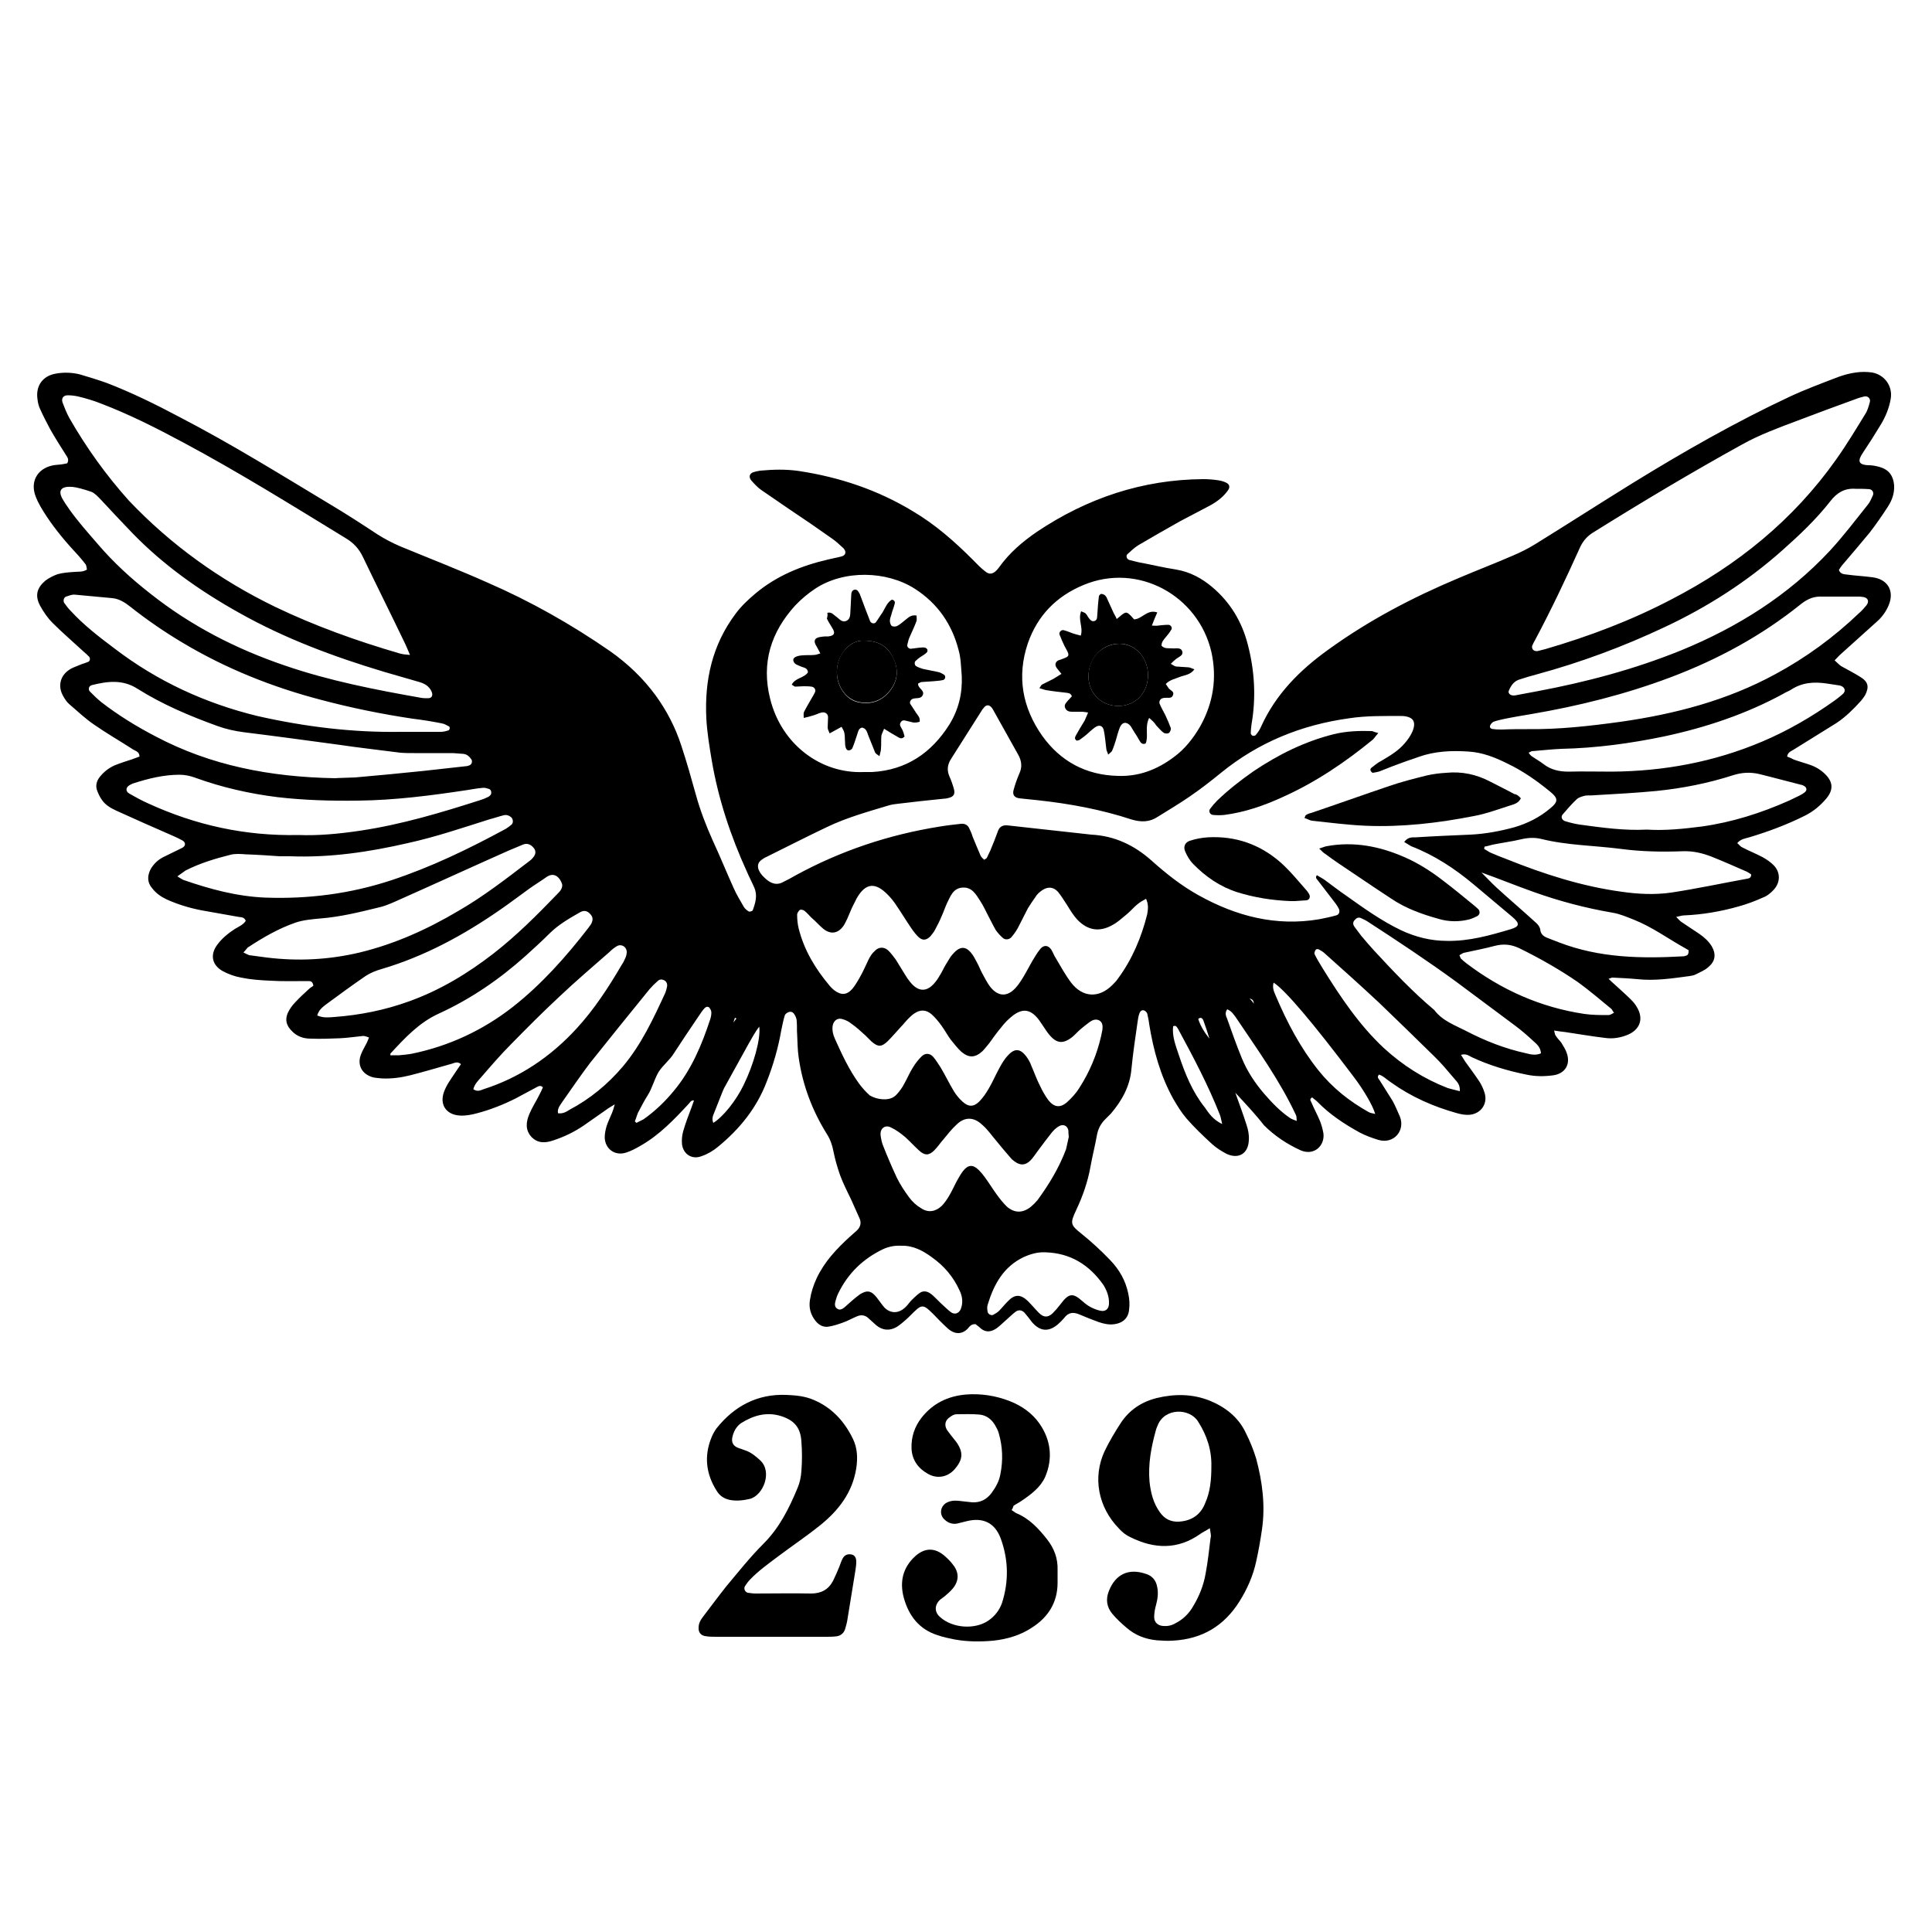<?xml version="1.0" encoding="UTF-8"?> <!-- Generator: Adobe Illustrator 23.0.5, SVG Export Plug-In . SVG Version: 6.00 Build 0) --> <svg xmlns="http://www.w3.org/2000/svg" xmlns:xlink="http://www.w3.org/1999/xlink" id="Layer_1" x="0px" y="0px" viewBox="0 0 500 500" style="enable-background:new 0 0 500 500;" xml:space="preserve"> <style type="text/css"> .st0{display:none;} .st1{display:inline;fill:#3F3535;} .st2{display:inline;} .st3{fill:#FFFFFF;} .st4{display:none;fill:none;stroke:#262626;stroke-width:7.266;stroke-miterlimit:10;} .st5{display:none;fill:none;stroke:#262626;stroke-width:7.266;stroke-miterlimit:10;stroke-dasharray:6.379;} .st6{fill:none;stroke:#FFFFFF;stroke-width:3.633;stroke-miterlimit:10;} .st7{fill:#262626;} .st8{display:none;fill:none;stroke:#262626;stroke-width:7.266;stroke-miterlimit:10;stroke-dasharray:4.556;} .st9{fill:#262626;stroke:#FFFFFF;stroke-width:3.633;stroke-miterlimit:10;} .st10{fill:none;stroke:#FFFDFD;stroke-width:3.633;stroke-miterlimit:10;} .st11{fill:#FFFDFD;} .st12{fill:none;stroke:#FFFFFF;stroke-width:3.633;stroke-miterlimit:10;stroke-dasharray:21.455,21.455;} .st13{fill:#262626;stroke:#FFFFFF;stroke-width:9.113;stroke-linecap:square;stroke-miterlimit:10;} .st14{fill:none;stroke:#FFFFFF;stroke-width:9.113;stroke-miterlimit:10;} .st15{fill:none;stroke:#FFFFFF;stroke-width:7.266;stroke-miterlimit:10;} .st16{fill:none;stroke:#FFFFFF;stroke-width:2.734;stroke-miterlimit:10;} .st17{fill:#262626;stroke:#FFFFFF;stroke-width:3.633;stroke-linecap:square;stroke-miterlimit:10;} </style> <g id="Layer_3" class="st0"> <rect x="-268" y="-121" class="st1" width="808" height="707"></rect> </g> <g class="st0"> <g class="st2"> <g> <path class="st3" d="M410.7,135.2c4.1,12.6,8.6,27.1,12.7,41.1c10.6,36.4,19.6,75.4,19.6,75.4c2.9,11-3.4,22.3-14.2,25.7 c0,0-59.7,20.3-117.3,37.3l-8.9,16.8c2-0.6,4-1.1,5.9-1.7c57.9-16.8,121.2-38.3,124.5-39.4c17.6-5.7,27.8-24,23.2-41.9 c-0.7-2.8-9.5-40.7-19.7-75.9c-5.5-18.9-11.9-38.9-16.8-53.8L410.7,135.2z"></path> </g> <g> <rect x="259.4" y="179.9" transform="matrix(0.482 -0.876 0.876 0.482 -44.972 404.788)" class="st4" width="121.1" height="121.1"></rect> <circle class="st4" cx="339.7" cy="253.4" r="10"></circle> <rect x="320.6" y="224.5" transform="matrix(0.482 -0.876 0.876 0.482 -44.287 449.998)" class="st5" width="76" height="76"></rect> <line class="st6" x1="380.8" y1="275.7" x2="491" y2="336.6"></line> <g> <path class="st7" d="M403.7,311.3c-10.1,0-19.1-6.8-21.9-16.5c-1.7-5.8-1-12,1.9-17.3s7.8-9.2,13.6-10.9 c2.1-0.6,4.2-0.9,6.4-0.9c10.1,0,19.1,6.8,21.9,16.5c1.7,5.8,1,12-1.9,17.3s-7.8,9.2-13.6,10.9C408,311,405.9,311.3,403.7,311.3 z"></path> <path class="st3" d="M403.8,269.3L403.8,269.3c8.5,0,16,5.7,18.4,13.8c1.4,4.9,0.8,10.1-1.6,14.6c-2.5,4.5-6.5,7.7-11.5,9.2 c-1.7,0.5-3.5,0.8-5.3,0.8c-8.5,0-16-5.7-18.4-13.8c-1.4-4.9-0.8-10.1,1.6-14.6c2.5-4.5,6.5-7.7,11.5-9.2 C400.2,269.6,402,269.3,403.8,269.3 M403.8,262c-2.4,0-4.9,0.3-7.4,1.1c-14,4.1-22.1,18.7-18,32.7c3.4,11.6,13.9,19.1,25.4,19.1 c2.4,0,4.9-0.3,7.4-1.1c14-4.1,22.1-18.7,18-32.7C425.8,269.5,415.2,262,403.8,262L403.8,262z"></path> </g> <line class="st8" x1="438.8" y1="307.9" x2="461.9" y2="320.6"></line> <rect x="316.5" y="348.4" transform="matrix(0.482 -0.876 0.876 0.482 -135.684 505.238)" class="st3" width="86.3" height="38.1"></rect> <g> <g> <path class="st6" d="M371.2,346c-32.2-17.7-43.9-58.2-26.2-90.4s58.2-43.9,90.4-26.2"></path> <g> <path class="st3" d="M371.2,345.9c0.1,0,0.1,0.1,0.1,0.2s-0.1,0.1-0.2,0.1s-0.1-0.1-0.1-0.2 C371.1,345.9,371.2,345.9,371.2,345.9z"></path> </g> <g> <path class="st3" d="M435.3,229.6c0.1,0,0.1,0,0.2-0.1c0-0.1,0-0.1-0.1-0.2c-0.1,0-0.1,0-0.2,0.1 C435.2,229.5,435.2,229.6,435.3,229.6z"></path> </g> </g> </g> <circle class="st9" cx="435.6" cy="230.4" r="14.6"></circle> <g> <g> <path class="st10" d="M461,319.7c-17.7,32.2-58.2,43.9-90.4,26.2"></path> <g> <path class="st11" d="M452.6,315c2.5-4.6,8.4-6.3,13-3.8s6.3,8.4,3.8,13s-8.4,6.3-13,3.8S450.1,319.7,452.6,315z"></path> </g> <g> <path class="st11" d="M370.7,345.7c-0.1,0-0.1,0-0.2,0.1c0,0.1,0,0.1,0.1,0.2c0.1,0,0.1,0,0.2-0.1 C370.8,345.8,370.8,345.8,370.7,345.7z"></path> </g> </g> </g> </g> <g> <ellipse class="st12" cx="136.1" cy="241.1" rx="130" ry="129.6"></ellipse> </g> <g> <path class="st3" d="M292.7,354.2c-2.5,0.7-4.9,1.4-7.4,2.2c-59.6,17.3-125,32.9-125,32.9c-7.3,1.9-14.7-0.2-19.9-4.9l-6.7,12.2 c8.3,6.3,19.2,8.8,29.9,6c3.3-0.8,63.5-15.3,119.8-31.4L292.7,354.2z M400.4,158.7c-4.3-13.1-7.5-22.3-7.9-23.5 c-5.7-17.6-24.1-27.7-42-23.1c-2.4,0.6-32,7.7-69.9,17.7l-9.1,16.6c45.4-12.3,82.4-21,82.4-21c11-2.9,22.3,3.3,25.8,14.1 c0,0,5.3,15.4,11.9,35.8L400.4,158.7z"></path> </g> <polyline class="st13" points="306.2,191.3 367.2,224.9 333.6,285.9 "></polyline> <polyline class="st14" points="265.3,313.7 194.7,274.9 281.1,118 "></polyline> <line class="st14" x1="113.2" y1="422.9" x2="174.1" y2="312.3"></line> <circle class="st15" cx="135.5" cy="240.8" r="115.7"></circle> <circle class="st16" cx="95.1" cy="219.3" r="66.5"></circle> <line class="st6" x1="96.3" y1="461.9" x2="313.6" y2="66.8"></line> <rect x="67.2" y="257.7" transform="matrix(0.482 -0.876 0.876 0.482 -139.018 301.092)" class="st3" width="236" height="21"></rect> <g> <path class="st7" d="M194.2,316.4c-19.1,0-36.2-12.9-41.6-31.3c-6.6-22.9,6.6-47,29.5-53.6c3.9-1.1,8-1.7,12.1-1.7 c19.1,0,36.2,12.9,41.6,31.3c6.6,22.9-6.6,47-29.5,53.6C202.3,315.9,198.3,316.4,194.2,316.4z"></path> <path class="st3" d="M194.3,234.4c17.1,0,32.4,11.5,37.2,28c5.9,20.5-5.9,42-26.4,48c-3.5,1-7.2,1.5-10.8,1.5 c-17.1,0-32.4-11.5-37.2-28c-5.9-20.5,5.9-42,26.4-48C187,234.9,190.6,234.4,194.3,234.4L194.3,234.4 M194.3,225.3 c-4.4,0-8.9,0.6-13.3,1.9c-25.4,7.4-40,33.9-32.6,59.3c6.1,20.9,25.2,34.5,45.9,34.5c4.4,0,8.9-0.6,13.3-1.9 c25.4-7.4,40-33.9,32.6-59.3C234.1,238.9,215,225.3,194.3,225.3L194.3,225.3z"></path> </g> <g> <line class="st6" x1="272.9" y1="390.1" x2="415.4" y2="130"></line> </g> <line class="st6" x1="52" y1="194.1" x2="363.4" y2="368.7"></line> <rect x="51.5" y="207.1" transform="matrix(0.482 -0.876 0.876 0.482 -141.56 195.568)" class="st3" width="86.3" height="21"></rect> <circle class="st17" cx="84" cy="211.5" r="14.6"></circle> </g> </g> <g> <g> <path d="M319.7,282.8c1,2.8,2,5.5,2.9,8.3c0.4,1.2,0.7,2.6,0.6,3.9c-0.1,3.5-2.6,5.1-5.8,3.6c-1.3-0.7-2.6-1.5-3.7-2.5 c-2.3-2.1-4.6-4.3-6.6-6.6c-1.3-1.5-2.4-3.3-3.4-5c-3.4-6.1-5.2-12.7-6.3-19.5c-0.1-0.9-0.3-1.8-0.5-2.7c-0.1-0.3-0.5-0.7-0.8-0.8 c-0.6-0.2-1,0.2-1.2,0.7c-0.3,0.8-0.4,1.6-0.5,2.3c-0.6,4.1-1.2,8.2-1.6,12.3c-0.4,4.4-2.5,8.1-5.3,11.4c-0.5,0.5-1,1-1.5,1.5 c-1.1,1.1-1.8,2.4-2.1,4c-0.5,2.8-1.2,5.5-1.7,8.3c-0.7,3.9-2,7.6-3.7,11.2c-1.6,3.4-1.5,3.8,1.4,6.1c2.6,2.1,5.1,4.4,7.4,6.8 c2.4,2.5,4,5.3,4.7,8.7c0.3,1.4,0.4,2.8,0.2,4.2c-0.2,2.1-1.6,3.4-3.8,3.7c-1.4,0.2-2.8-0.1-4.2-0.6c-1.6-0.6-3.2-1.2-4.8-1.9 c-1.6-0.7-2.9-0.6-4,0.9c-0.5,0.6-1.1,1.2-1.7,1.7c-2.4,2-4.6,1.7-6.6-0.6c-0.6-0.8-1.2-1.6-1.9-2.4c-0.7-0.8-1.6-0.9-2.4-0.3 c-0.9,0.7-1.7,1.5-2.5,2.2s-1.5,1.4-2.3,2c-1.4,1-2.9,1.3-4.4-0.1c-0.4-0.4-0.8-0.6-1.1-0.9c-1.1-0.1-1.6,0.6-2.1,1.2 c-1.5,1.5-3.3,1.4-4.9,0.1c-0.8-0.7-1.6-1.5-2.4-2.3c-0.9-0.9-1.7-1.8-2.6-2.6c-1.4-1.3-2.1-1.3-3.4-0.1c-0.9,0.8-1.7,1.7-2.6,2.5 c-0.8,0.7-1.5,1.3-2.4,1.9c-1.9,1.1-3.7,0.9-5.3-0.4c-0.7-0.6-1.3-1.2-2-1.8c-0.9-0.9-2-1-3.1-0.5c-1.2,0.5-2.4,1.2-3.6,1.6 c-1.1,0.4-2.3,0.8-3.5,1c-1.4,0.3-2.6-0.3-3.5-1.4c-1.3-1.6-1.8-3.4-1.5-5.4s0.9-3.9,1.8-5.8c2-4.2,5.1-7.5,8.5-10.6 c0.6-0.5,1.2-1.1,1.8-1.6c1-0.9,1.3-2.1,0.7-3.3c-0.7-1.6-1.4-3.1-2.1-4.7c-1-2.1-2.1-4.2-2.9-6.4c-0.7-2-1.3-4.1-1.7-6.1 c-0.3-1.6-0.8-3.1-1.7-4.5c-3.8-6.1-6.3-12.7-7.3-19.8c-0.3-2-0.3-4-0.4-6c-0.1-1.1,0-2.2-0.1-3.3c0-0.6-0.2-1.2-0.5-1.7 c-0.3-0.6-0.8-1-1.5-0.8c-0.4,0.1-1,0.5-1.1,0.9c-0.4,1.2-0.6,2.5-0.9,3.8c-0.8,4.6-2.1,9.1-3.8,13.4c-2.6,6.8-7,12.2-12.6,16.8 c-1.2,1-2.7,1.9-4.2,2.4c-2.5,1-4.8-0.5-5.1-3.1c-0.1-1.1,0-2.2,0.3-3.3c0.6-2.1,1.4-4.2,2.2-6.3c0.2-0.6,0.4-1.1,0.6-1.7 c-0.8-0.1-1,0.5-1.3,0.8c-3.8,4.1-7.6,8.1-12.5,10.9c-1.2,0.7-2.5,1.4-3.8,1.8c-2.8,0.9-5.4-0.9-5.5-3.9c0-1,0.2-2,0.5-3 c0.4-1.2,0.9-2.2,1.4-3.4c0.2-0.5,0.4-1.1,0.7-2.2c-1.1,0.7-1.7,1-2.2,1.4c-2,1.4-4,2.8-6,4.2c-2.4,1.6-4.9,2.8-7.6,3.7 c-2,0.7-4,0.9-5.7-0.8c-1.7-1.8-1.5-3.9-0.6-6c0.7-1.7,1.7-3.2,2.5-4.8c0.4-0.7,0.7-1.4,1-2.1c-0.6-0.6-1.1-0.3-1.5-0.1 c-1.9,1-3.7,2-5.6,3c-3.2,1.6-6.5,2.9-9.9,3.8c-1.5,0.4-3,0.7-4.5,0.6c-3.5-0.2-5.3-2.8-4.1-6.1c0.6-1.7,1.7-3.2,2.7-4.7 c0.5-0.8,1.1-1.6,1.7-2.5c-0.9-0.8-1.7-0.3-2.4-0.1c-3.6,1-7.2,2.1-10.8,3c-2.4,0.6-4.8,0.9-7.2,0.8c-0.8-0.1-1.6-0.1-2.4-0.3 c-2.9-0.8-4.2-3.3-3-6.1c0.3-0.8,0.8-1.6,1.2-2.4c0.3-0.5,0.5-1.1,0.8-1.8c-0.6-0.2-1.1-0.4-1.5-0.4c-2,0.2-4,0.5-6,0.6 c-2.5,0.1-5.1,0.2-7.6,0.1c-1.9,0-3.6-0.6-4.9-2c-1.4-1.4-1.8-2.9-1-4.7c0.5-1,1.1-1.9,1.9-2.7c1.1-1.2,2.3-2.3,3.5-3.4 c0.4-0.4,1-0.7,1.2-0.9c-0.2-1.3-0.9-1.2-1.5-1.2c-3.2,0-6.5,0.1-9.7-0.1c-2.5-0.1-5.1-0.3-7.5-0.8c-1.7-0.3-3.3-0.9-4.8-1.7 c-2.8-1.6-3.3-4.3-1.3-6.9c1.2-1.6,2.8-2.9,4.5-4c1-0.6,2.2-1.1,2.8-2.1c-0.4-1-1.2-0.9-1.8-1c-3.2-0.6-6.4-1.1-9.6-1.7 c-3.1-0.6-6.1-1.5-9-2.8c-1.5-0.7-2.8-1.6-3.8-2.9c-1.3-1.5-1.3-3.1-0.5-4.8c0.8-1.5,2-2.6,3.4-3.3c1.6-0.8,3.3-1.6,4.9-2.4 c0.9-0.5,0.9-1.4,0-1.9s-1.8-0.9-2.7-1.3c-4.8-2.1-9.6-4.2-14.4-6.4c-1.5-0.7-2.9-1.5-3.8-2.9c-0.5-0.7-0.9-1.6-1.2-2.4 c-0.4-1.2-0.1-2.4,0.7-3.4c1-1.3,2.3-2.3,3.8-3c1.5-0.6,3-1.1,4.6-1.6c0.6-0.2,1.3-0.5,1.9-0.7c0-1.2-0.9-1.4-1.6-1.8 c-3.4-2.2-6.9-4.2-10.2-6.5c-2.2-1.5-4.2-3.4-6.3-5.2c-0.6-0.5-1.1-1.2-1.5-1.9c-1.7-2.7-1-5.7,1.8-7.3c0.9-0.5,1.9-0.8,2.8-1.2 c0.6-0.2,1.2-0.4,1.7-0.6c0.5-0.2,0.6-0.9,0.3-1.3c-0.5-0.5-1-1-1.5-1.4c-2.7-2.5-5.4-4.8-8-7.4c-1.3-1.3-2.3-2.8-3.2-4.4 c-1.4-2.6-0.9-4.6,1.3-6.5c0.9-0.7,2.1-1.3,3.2-1.7c1.4-0.4,3-0.5,4.5-0.6c1-0.1,2,0.1,3.1-0.6c-0.1-0.4-0.1-0.9-0.3-1.3 c-0.6-0.8-1.3-1.6-1.9-2.3c-3-3.2-5.8-6.5-8.2-10.1c-1.1-1.7-2.2-3.4-2.9-5.3c-1.4-3.7,0.4-7,4.2-7.9c0.8-0.2,1.6-0.2,2.4-0.3 c0.6-0.1,1.2-0.2,1.6-0.3c0.5-0.9,0.1-1.5-0.3-2.1c-1.4-2.2-2.8-4.4-4.1-6.7c-0.9-1.7-1.8-3.4-2.6-5.2c-0.4-0.8-0.6-1.7-0.7-2.6 c-0.5-3.4,1.3-6,4.7-6.6c2.1-0.4,4.3-0.3,6.3,0.2c2.3,0.7,4.7,1.4,6.9,2.2c6.5,2.5,12.8,5.6,19,8.9c13.3,6.9,26,14.8,38.8,22.5 c4.2,2.5,8.2,5.1,12.3,7.8c1.9,1.2,3.8,2.2,5.9,3.1c7.5,3.1,15,6,22.4,9.3c11.3,4.9,21.9,10.9,32,17.9c4.5,3.2,8.4,6.9,11.7,11.4 c2.9,4,5.1,8.3,6.6,12.9c1.4,4.2,2.6,8.5,3.8,12.8c1.1,4,2.6,7.9,4.3,11.7c1.9,4.1,3.6,8.3,5.5,12.5c0.7,1.6,1.7,3.2,2.6,4.8 c0.3,0.5,0.8,0.9,1.3,1.2c0.2,0.1,0.9-0.1,1-0.3c0.7-1.9,1.3-3.9,0.4-5.9c-0.6-1.4-1.3-2.7-1.9-4.1c-4.2-9.2-7.4-18.8-9.1-28.8 c-0.6-3.6-1.2-7.2-1.4-10.8c-0.5-9.9,1.5-19.1,7.6-27.2c1.4-1.9,3.2-3.6,5.1-5.2c5.5-4.6,11.9-7.2,18.8-8.8 c1.2-0.3,2.4-0.5,3.5-0.8s1.3-1.2,0.5-2.1c-0.9-0.8-1.8-1.7-2.8-2.4c-3.8-2.7-7.6-5.3-11.5-7.9c-2.3-1.6-4.7-3.2-7-4.8 c-1-0.7-1.8-1.6-2.6-2.5c-0.7-0.9-0.4-1.8,0.6-2.1c0.6-0.2,1.2-0.3,1.8-0.4c3.3-0.3,6.6-0.4,10,0.1c10.5,1.6,20.4,4.9,29.6,10.5 c5.7,3.4,10.6,7.7,15.3,12.4c1.1,1.1,2.1,2.2,3.3,3.1c1,0.8,1.8,0.7,2.7-0.1c0.3-0.3,0.6-0.6,0.8-0.9c2.7-3.8,6.1-6.7,9.9-9.3 c13-8.7,27.3-13.5,43-13.6c1.3,0,2.6,0.1,3.9,0.3c0.7,0.1,1.4,0.3,2,0.6c0.9,0.4,1.1,1.2,0.5,2c-1.2,1.7-2.8,2.9-4.6,3.9 c-2.6,1.4-5.2,2.7-7.8,4.1c-3.6,2-7.2,4.1-10.8,6.2c-1,0.6-1.9,1.5-2.8,2.3c-0.5,0.4-0.2,1.3,0.4,1.5c0.8,0.2,1.6,0.4,2.4,0.6 c3.3,0.6,6.5,1.4,9.8,1.9c3.6,0.6,6.7,2.3,9.4,4.6c4.6,3.9,7.6,8.9,9.1,14.7c1.8,6.8,2.2,13.8,1,20.7c-0.1,0.8-0.2,1.6-0.2,2.4 c0,0.2,0.3,0.6,0.5,0.6c0.2,0.1,0.7,0,0.8-0.2c0.5-0.6,1-1.3,1.3-2c3.8-8.5,10.1-14.8,17.5-20.1c10.5-7.6,21.8-13.5,33.7-18.5 c4.7-2,9.4-3.8,14-5.8c1.9-0.8,3.9-1.8,5.7-2.9c8.4-5.2,16.8-10.6,25.2-15.8c13.3-8.2,26.8-15.9,40.9-22.5 c4.1-1.9,8.4-3.5,12.6-5.1c1.4-0.5,2.9-0.9,4.4-1.1c1.4-0.2,2.8-0.2,4.2,0c3.3,0.6,5.4,3.6,4.8,6.9c-0.4,2.3-1.3,4.5-2.5,6.5 c-1.5,2.5-3.1,5-4.7,7.4c-1.2,1.8-1.5,3.1,1.5,3.2c1,0,2,0.2,3,0.5c2.3,0.7,3.4,2.3,3.6,4.7c0.1,2-0.5,3.8-1.6,5.5 c-1.5,2.3-3,4.5-4.7,6.7c-2.3,2.8-4.7,5.6-7,8.3c-0.4,0.4-0.7,1-1,1.4c0.4,1.1,1.3,1.1,2.1,1.2c2.2,0.3,4.4,0.4,6.6,0.7 c4,0.5,5.7,3.6,4.2,7.2c-0.7,1.7-1.8,3.2-3.2,4.4c-3,2.7-6,5.4-9,8.1c-0.6,0.5-1.1,1.1-1.8,1.8c0.7,0.6,1.1,1.1,1.7,1.5 c1.6,0.9,3.2,1.7,4.8,2.7c2.2,1.3,2.5,2.6,1.4,4.8c-0.3,0.5-0.7,1-1.1,1.5c-1.9,2.1-3.9,4.1-6.3,5.7c-3.7,2.3-7.4,4.6-11.1,6.9 c-0.6,0.4-1.5,0.6-1.7,1.8c0.6,0.2,1.2,0.5,1.8,0.8c1.4,0.5,2.9,0.9,4.3,1.4s2.7,1.3,3.8,2.4c2,2,2.1,4,0.3,6.2 c-1.6,1.9-3.4,3.4-5.6,4.5c-4.6,2.3-9.4,4.1-14.4,5.6c-1,0.3-2.2,0.4-3.1,1.5c0.5,0.4,0.8,0.9,1.3,1.1c1.7,0.9,3.5,1.6,5.2,2.5 c1.1,0.6,2.1,1.3,2.9,2.1c1.8,1.8,1.8,4.4,0.1,6.3c-0.8,0.9-1.8,1.7-2.9,2.1c-2,0.9-4.1,1.7-6.3,2.3c-4.6,1.3-9.3,2.1-14,2.3 c-0.6,0-1.1,0.2-2.1,0.4c0.7,0.7,1,1.1,1.5,1.4c1.5,1,3,2,4.5,3c1.3,0.9,2.4,1.9,3.2,3.2c1.2,2.1,0.9,3.9-0.9,5.4 c-0.9,0.8-2.1,1.3-3.1,1.8c-0.5,0.3-1.1,0.4-1.7,0.5c-4.5,0.6-9,1.3-13.6,0.8c-2.1-0.2-4.2-0.3-6.4-0.4c-0.3,0-0.5,0.2-1,0.3 c0.6,0.6,1.1,1.1,1.6,1.5c1.4,1.3,2.9,2.6,4.2,3.9c0.6,0.6,1.1,1.2,1.5,1.9c1.9,3.1,0.8,6-2.6,7.3c-1.8,0.7-3.7,1-5.7,0.7 c-3.4-0.4-6.8-1-10.2-1.5c-0.9-0.1-1.7-0.2-2.9-0.4c0.2,0.7,0.2,1.1,0.4,1.3c0.4,0.7,1,1.2,1.5,1.9c0.5,0.9,1.1,1.7,1.4,2.7 c1,2.9-0.5,5.3-3.6,5.7c-2.3,0.3-4.6,0.3-6.9-0.2c-4.9-1-9.6-2.4-14.1-4.5c-0.8-0.4-1.5-1-2.8-0.6c0.4,0.6,0.7,1.1,1,1.6 c1.2,1.7,2.5,3.4,3.7,5.2c0.6,0.9,1.1,2,1.4,3c0.9,2.8-0.9,5.4-3.8,5.7c-1.1,0.1-2.2-0.1-3.3-0.4c-6.1-1.7-11.8-4.2-17-7.9 c-1.1-0.7-2-1.7-3.2-2.1c-0.6,0.6-0.2,1,0.1,1.4c1.1,1.8,2.3,3.6,3.4,5.4c0.7,1.3,1.3,2.7,1.9,4.1c1.4,3.5-1.5,7.2-5.6,6 c-1.6-0.5-3.3-1.1-4.8-1.9c-4-2.2-7.8-4.7-11-8c-0.4-0.4-0.9-0.7-1.3-1.1c-0.7,0.4-0.5,0.8-0.3,1.1c0.7,1.7,1.6,3.3,2.3,5 c0.4,1,0.7,2.1,0.9,3.2c0.4,3.2-2.4,5.9-5.9,4.4c-3.5-1.6-6.7-3.7-9.5-6.5C325.1,288.6,322.4,285.7,319.7,282.8L319.7,282.8z M189.8,264.6c0.3-0.3,0.5-0.7,0.8-1c-0.1-0.1-0.2-0.1-0.4-0.2C190.1,263.8,189.9,264.2,189.8,264.6L189.8,264.6z M324.5,259.8 l0.1,0.1L324.5,259.8c-0.1-0.5,0-1.1-1.1-1.4C324,259.1,324.3,259.4,324.5,259.8z M313,268.8l0.1,0.1L313,268.8 c-0.5-1.6-1-3.2-1.6-4.8c-0.2-0.4-0.6-0.9-1.3-0.3C310.7,265.6,311.8,267.3,313,268.8z M383.4,225.8L383.4,225.8 c1.3,1.3,2.5,2.6,3.9,3.9c3.4,3.1,6.8,6,10.2,9.1c0.5,0.4,1,1.1,1.1,1.7c0.1,1.2,0.8,1.8,1.8,2.2s2.1,0.8,3.1,1.2 c10.4,4,21.1,4.2,32,3.6c0.2,0,0.4,0,0.6-0.1c0.5-0.1,1-0.3,0.9-1.5c0,0-0.4-0.2-0.7-0.4c-4.5-2.5-8.7-5.6-13.5-7.5 c-1.8-0.7-3.6-1.5-5.5-1.8c-7-1.2-13.8-3-20.5-5.4C392.3,229.2,387.9,227.4,383.4,225.8z M363.4,217.9c1-1.3,2-1.2,3-1.2 c4.7-0.3,9.5-0.5,14.2-0.7c3.9-0.2,7.6-0.9,11.3-1.9c3.4-1,6.6-2.6,9.3-4.9c2.1-1.7,2.1-2.6,0-4.3c-3.4-2.8-7.1-5.4-11.1-7.3 c-3.2-1.6-6.5-2.9-10.1-3.1c-4.4-0.3-8.7-0.1-12.9,1.4c-1.3,0.5-2.7,0.9-4,1.4c-2,0.7-4,1.5-6,2.3c-0.6,0.2-1.2,0.3-1.8,0.4 c-0.2,0-0.5-0.3-0.6-0.6c-0.1-0.1,0-0.5,0.1-0.6c0.9-0.7,1.7-1.4,2.7-1.9c2.2-1.3,4.4-2.6,6-4.5c0.8-0.9,1.5-1.9,2-3 c1.1-2.6,0.3-3.9-2.5-4.1c-0.1,0-0.2,0-0.3,0c-4.5,0-9.1-0.1-13.6,0.6c-12.3,1.7-23.4,6.2-33.1,14.1c-2.7,2.2-5.4,4.3-8.2,6.2 c-2.6,1.8-5.5,3.5-8.2,5.2c-2.1,1.4-4.3,1.4-6.7,0.7c-7.9-2.6-16-4.1-24.3-5c-1.6-0.2-3.2-0.3-4.8-0.5c-1.3-0.2-1.8-0.9-1.5-2.1 c0.4-1.5,0.9-2.9,1.5-4.3c0.8-1.7,0.6-3.3-0.3-4.9c-2.1-3.7-4.1-7.4-6.2-11.1c-0.2-0.4-0.4-0.7-0.6-1c-0.7-0.9-1.5-0.9-2.2,0.1 c-0.2,0.2-0.4,0.5-0.5,0.7c-2.6,4.1-5.2,8.2-7.8,12.3c-1,1.5-1.2,3-0.5,4.6c0.5,1.1,0.9,2.3,1.2,3.4c0.3,1.2-0.1,1.9-1.4,2.2 c-0.4,0.1-0.8,0.2-1.2,0.2c-3.9,0.4-7.8,0.8-11.8,1.3c-0.9,0.1-1.8,0.2-2.7,0.5c-5.3,1.6-10.7,3.1-15.7,5.5 c-5.3,2.5-10.5,5.2-15.8,7.8c-0.5,0.2-0.9,0.5-1.3,0.8c-0.8,0.6-1,1.4-0.7,2.4c0.5,1.2,1.3,2,2.3,2.8c1.3,1,2.7,1.3,4.2,0.4 c1-0.5,2-1,3-1.6c11.7-6.4,24.2-10.6,37.5-12.7c1.8-0.3,3.6-0.5,5.4-0.7c1-0.1,1.8,0.3,2.2,1.3c0.3,0.6,0.6,1.3,0.8,2 c0.7,1.7,1.4,3.4,2.1,5c0.2,0.4,0.6,0.7,0.9,1c0.3-0.2,0.6-0.3,0.7-0.5c0.3-0.6,0.6-1.3,0.9-1.9c0.7-1.7,1.4-3.4,2-5.1 c0.4-1.1,1.3-1.5,2.4-1.4c1.8,0.2,3.6,0.4,5.4,0.6c4.5,0.5,9,1,13.6,1.5c0.9,0.1,1.8,0.2,2.7,0.3c6,0.3,11.1,2.7,15.6,6.7 c3.8,3.4,7.7,6.5,12.2,9c9.7,5.4,20,8.1,31.2,6.2c1.5-0.3,3-0.6,4.4-1c0.8-0.2,1-1,0.7-1.7c-0.2-0.4-0.5-0.9-0.8-1.3 c-1.5-2-3.1-4-4.6-6c-0.3-0.4-0.8-0.7-0.3-1.4c0.7,0.4,1.4,0.8,2,1.2c1.9,1.4,3.7,2.8,5.6,4.1c4.5,3.2,9.1,6.5,14.1,8.9 c3.8,1.8,7.8,2.8,12,2.8c5.7,0.1,11-1.4,16.4-3c2.4-0.7,2.5-1.5,0.5-3.2c-3.3-2.8-6.7-5.6-10-8.4c-4.9-4.1-10.2-7.6-16.2-9.9 C364.7,218.7,364.2,218.4,363.4,217.9z M106.1,169.5c-0.6-1.4-0.9-2.2-1.3-3c-3.6-7.5-7.3-14.9-10.9-22.4c-1-2.1-2.4-3.6-4.4-4.8 c-13.9-8.5-27.7-17.1-42.1-24.8c-6.9-3.7-13.8-7.2-21.1-10c-2-0.8-4-1.4-6.1-1.9c-0.9-0.2-1.8-0.3-2.7-0.3c-1.1,0-1.7,0.8-1.3,1.9 c0.5,1.3,1,2.6,1.7,3.9c4.4,7.7,9.5,14.8,15.4,21.4C44.2,141,56.9,150.1,71.1,157c10.4,5,21.3,8.9,32.3,12.1 C104.1,169.3,104.8,169.4,106.1,169.5z M397.9,168.5c0.4-0.1,1.2-0.3,2-0.5c11.3-3.3,22.2-7.4,32.7-12.9 c17-8.8,31.5-20.5,42.6-36.2c2.7-3.8,5.1-7.8,7.5-11.7c0.6-0.9,0.9-2,1.2-3.1c0.3-0.9-0.5-1.7-1.4-1.5c-0.8,0.2-1.6,0.4-2.3,0.7 c-5,1.8-10.1,3.7-15.1,5.6c-4.8,1.8-9.7,3.6-14.2,6.1c-13.2,7.3-26.1,15-38.9,23c-1.5,1-2.5,2.3-3.2,3.9c-3.6,8-7.4,16-11.5,23.7 c-0.3,0.5-0.6,1.1-0.8,1.6C396.4,168,396.9,168.6,397.9,168.5z M296.6,232.6c-0.9,0.5-1.6,0.9-2.2,1.4c-1,0.8-1.9,1.9-2.9,2.7 c-1.2,1-2.3,2-3.6,2.7c-3.4,1.9-6.4,1.4-9.1-1.4c-1-1.1-1.8-2.4-2.6-3.7c-0.8-1.2-1.5-2.4-2.4-3.5c-1.2-1.3-2.6-1.4-4.1-0.4 c-0.7,0.5-1.3,1-1.7,1.7c-0.7,1-1.4,2-2,3c-0.9,1.7-1.7,3.4-2.6,5.1c-0.5,0.9-1.1,1.7-1.7,2.4c-0.6,0.6-1.6,0.7-2.2,0.1 c-0.7-0.6-1.3-1.3-1.8-2c-0.7-1.2-1.3-2.5-2-3.8c-0.7-1.3-1.2-2.5-2-3.7c-1.1-1.7-2.1-3.6-4.5-3.5c-2.5,0.1-3.2,2.2-4.1,4 c-0.5,1.1-0.9,2.3-1.4,3.4c-0.5,1.2-1.1,2.4-1.7,3.5c-0.3,0.6-0.8,1.2-1.2,1.7c-1.1,1.1-2.1,1.2-3.2,0.1c-0.7-0.7-1.3-1.5-1.9-2.4 c-1.3-1.9-2.5-3.9-3.8-5.8c-0.6-0.9-1.3-1.8-2.1-2.6c-3.3-3.4-5.8-3.1-8.1,0.9c-0.4,0.8-0.8,1.6-1.2,2.4c-0.4,0.9-0.8,1.9-1.2,2.8 c-0.3,0.6-0.6,1.3-1,1.9c-1.4,2-3.3,2.3-5.2,0.8c-1.1-0.9-2-2-3.1-2.9c-0.6-0.6-1.1-1.2-1.7-1.7c-0.3-0.3-1-0.5-1.3-0.3 s-0.7,0.8-0.7,1.2c0,1.2,0.1,2.4,0.4,3.6c1.4,5.6,4.3,10.4,8,14.8c0.3,0.4,0.7,0.7,1.1,1.1c1.8,1.4,3.3,1.4,4.8-0.3 c0.8-1,1.5-2.2,2.1-3.3c0.8-1.4,1.4-2.9,2.1-4.3c0.4-0.8,0.9-1.6,1.6-2.2c1-1.1,2.4-1.1,3.5-0.1c0.7,0.7,1.3,1.5,1.9,2.3 c0.8,1.3,1.6,2.6,2.4,3.9c0.4,0.7,0.9,1.4,1.4,2c2.1,2.6,4.4,2.6,6.5-0.1c0.6-0.7,1-1.5,1.5-2.3c0.5-0.9,0.9-1.8,1.5-2.7 c0.5-0.8,0.9-1.6,1.5-2.2c1.9-2.2,3.5-2.1,5.1,0.2c0.5,0.7,0.8,1.4,1.2,2.1c0.5,0.9,0.8,1.8,1.3,2.7c0.6,1.1,1.2,2.3,2,3.4 c2,2.6,4.4,2.8,6.6,0.4c1.1-1.2,1.9-2.6,2.7-4c0.8-1.4,1.5-2.8,2.4-4.2c0.4-0.7,0.9-1.4,1.4-2c0.9-1,2-0.9,2.8,0.3 c0.4,0.7,0.7,1.5,1.1,2.1c1.3,2.2,2.5,4.4,4,6.4c3,3.9,7.2,4.1,10.7,0.6c0.5-0.5,1-1,1.4-1.6c3.7-5,6.1-10.7,7.6-16.7 C297.1,235.3,297.3,234.2,296.6,232.6z M248.9,174.9c-0.2-2.2-0.2-4.5-0.8-6.6c-1.7-6.7-5.4-12.1-11.3-15.9 c-7.3-4.7-18.4-5-25.9,0c-1.8,1.2-3.6,2.7-5.1,4.3c-6.3,6.9-8.8,14.9-6.5,24.1c2.9,11.8,13.1,19.5,24.3,19c0.7,0,1.4,0,2.1,0 c8.9-0.5,15.4-5,20-12.3C248.1,183.6,249.1,179.4,248.9,174.9z M289.3,200.8c5.4,0.2,10.1-1.6,14.4-4.8c2.9-2.1,5.1-4.9,6.9-8 c3.4-6.1,4.4-12.5,2.9-19.3c-3.4-14.6-19-23.2-33.1-17.3c-7,2.9-11.9,7.9-14.4,15.1c-2.9,8.6-1.4,16.6,3.7,23.9 C274.5,197.1,281.1,200.6,289.3,200.8z M228.9,284.5c1.2,0,2.3-0.3,3.2-1.3c0.7-0.8,1.4-1.7,1.9-2.7c0.8-1.4,1.4-2.9,2.3-4.3 c0.6-1,1.4-2,2.2-2.8c0.9-0.9,2.1-0.9,3,0.1c0.7,0.8,1.3,1.8,1.9,2.7c1.2,2,2.2,4.1,3.4,6.1c0.6,1,1.4,2,2.3,2.8 c1.5,1.4,2.9,1.4,4.3,0c1-1,1.8-2.2,2.5-3.4c1-1.7,1.8-3.6,2.8-5.4c0.6-1.1,1.3-2.3,2.2-3.2c1.7-1.9,3.2-1.7,4.7,0.3 c0.5,0.7,1,1.5,1.3,2.4c0.8,1.8,1.4,3.6,2.3,5.3c0.6,1.3,1.3,2.5,2.1,3.6c1.5,1.9,3.1,2.1,4.9,0.5c1.2-1.1,2.3-2.3,3.1-3.6 c2.7-4.2,4.6-8.7,5.7-13.6c0.1-0.5,0.2-1,0.3-1.5c0.1-0.9,0.1-1.9-0.8-2.4s-1.8-0.1-2.5,0.4c-0.8,0.6-1.6,1.2-2.4,1.9 c-0.7,0.6-1.3,1.3-2,1.9c-2.5,2-4.2,1.8-6.2-0.7c-0.5-0.6-0.9-1.3-1.4-2s-0.9-1.4-1.4-2c-1.9-2.3-3.8-2.7-6.3-0.9 c-1.2,0.9-2.3,2-3.2,3.2c-1.1,1.3-2.1,2.7-3.1,4.1c-0.6,0.7-1.1,1.4-1.8,2.1c-1.9,1.7-3.5,1.7-5.4,0.1c-1-0.9-1.9-2.1-2.8-3.2 c-0.8-1.1-1.5-2.4-2.3-3.5s-1.6-2.1-2.6-3c-1.4-1.2-2.9-1.3-4.5-0.2c-0.6,0.4-1.1,0.9-1.6,1.4c-0.6,0.6-1.2,1.4-1.8,2 c-1.2,1.3-2.3,2.6-3.5,3.8c-1.6,1.5-2.5,1.5-4.2,0c-0.5-0.5-1-1-1.5-1.5c-1.2-1.1-2.4-2.2-3.7-3.1c-0.6-0.5-1.4-0.9-2.1-1.1 c-1.3-0.5-2.4,0.2-2.7,1.6c-0.2,1.2,0.1,2.4,0.6,3.5c1.8,4,3.6,7.9,6.2,11.5c0.8,1.1,1.8,2.2,2.8,3.1 C226.2,284.1,227.4,284.5,228.9,284.5z M103.8,189.4c3.4,0,6.9,0,10.3,0c0.7,0,1.4-0.2,2-0.4c0.3-0.1,0.4-0.9,0.1-1 c-0.6-0.3-1.2-0.7-1.9-0.8c-2.5-0.5-5-0.9-7.5-1.2c-8-1.2-15.9-2.8-23.8-4.9c-12.6-3.3-24.6-8.1-35.8-14.8 c-4.7-2.8-9.2-5.9-13.5-9.3c-1.4-1.1-2.8-2-4.6-2.2c-3.2-0.3-6.4-0.6-9.7-0.9c-0.8-0.1-1.6,0.3-2.3,0.5c-0.6,0.2-0.8,1.1-0.5,1.6 c0.5,0.7,1.1,1.5,1.7,2.1c3.4,3.7,7.3,6.7,11.3,9.7c11.1,8.5,23.5,14.2,37,17.5C79,188.1,91.3,189.6,103.8,189.4z M395.3,188.7 c8.1,0.1,16.1-0.8,24.1-1.9c14-2,27.5-5.5,40-12.3c8-4.3,15.2-9.6,21.7-15.8c0.7-0.6,1.3-1.3,1.9-2c0.8-1,0.5-2-0.8-2.2 c-0.3,0-0.6-0.1-0.9-0.1c-3.4,0-6.9,0-10.3,0c-1.9,0-3.5,0.8-5,2c-10.2,8.2-21.5,14.3-33.7,18.9c-11.7,4.4-23.7,7.4-36,9.5 c-2.4,0.4-4.8,0.8-7.2,1.3c-0.9,0.2-1.8,0.4-2.6,0.7c-0.4,0.2-0.8,0.7-0.9,1.1c-0.1,0.6,0.5,0.8,1,0.8c0.7,0.1,1.4,0.1,2.1,0.1 C391,188.7,393.2,188.7,395.3,188.7z M18.7,126c-2.9-0.2-3.6,0.9-2.7,2.8c0.6,1.1,1.3,2.1,2,3.1c2.2,3.1,4.8,6,7.3,8.9 c4.1,4.8,8.7,9,13.7,12.9c10.5,8.3,22.2,14.3,34.9,18.6c11.4,3.9,23.2,6.2,35.1,8.3c0.6,0.1,1.2,0.1,1.8,0.1c1,0,1.3-0.8,0.9-1.7 c-0.6-1.4-1.8-2.1-3.2-2.5c-3-0.9-6-1.7-9-2.6c-13-3.9-25.7-8.6-37.6-15.3c-10.2-5.7-19.7-12.4-27.8-20.8 c-2.7-2.8-5.4-5.7-8.1-8.6c-0.7-0.7-1.4-1.5-2.3-1.9C21.7,126.6,19.8,126.1,18.7,126z M391.8,180c0.2,0,0.7-0.1,1.2-0.2 c1.6-0.3,3.2-0.6,4.8-0.9c12.8-2.4,25.2-5.7,37.3-10.6c14.6-6,27.7-14.2,38.5-25.8c3.5-3.8,6.6-7.9,9.8-11.9 c0.6-0.7,0.9-1.6,1.3-2.4c0.3-0.7-0.1-1.5-0.9-1.6c-1.2-0.1-2.4-0.1-3.6-0.1c-2.8-0.2-4.8,1-6.5,3.2c-3.6,4.6-7.9,8.7-12.3,12.6 c-9.2,8.2-19.5,14.8-30.6,20c-10.6,5-21.6,9.1-33,12.2c-1.5,0.4-2.9,0.8-4.4,1.3c-1.5,0.4-2.3,1.5-2.9,2.9 C390.2,179.3,390.7,180,391.8,180z M86.7,201.4c1.2-0.1,3.2-0.1,5.2-0.2c5.9-0.5,11.9-1.1,17.8-1.7c3.6-0.4,7.2-0.8,10.8-1.2 c0.3,0,0.6-0.1,0.9-0.2c0.7-0.2,1-1.1,0.5-1.7c-0.5-0.7-1.1-1.2-2-1.3s-1.8-0.1-2.7-0.2c-3.3,0-6.7,0-10,0c-1.2,0-2.4,0-3.6-0.1 c-5.4-0.7-10.8-1.3-16.2-2.1c-8.1-1.1-16.2-2.2-24.3-3.2c-2.3-0.3-4.6-0.8-6.8-1.6c-7.2-2.6-14.3-5.6-20.8-9.7 c-3.8-2.4-7.7-1.9-11.7-0.9c-0.8,0.2-1.1,1.1-0.5,1.7c0.9,0.9,1.9,1.9,2.9,2.7c4.4,3.4,9.1,6.3,14.1,8.9 C54.5,198.1,69.9,201.1,86.7,201.4z M77.3,216.1c5,0.2,10.4-0.3,15.8-1.1c10.8-1.6,21.1-4.7,31.4-8c0.6-0.2,1.1-0.4,1.7-0.7 c0.3-0.1,0.5-0.3,0.7-0.5c0.4-0.4,0.3-1.4-0.3-1.6c-0.6-0.2-1.2-0.4-1.7-0.3c-1.4,0.1-2.8,0.4-4.2,0.6c-9.3,1.4-18.6,2.6-28,2.7 c-7,0.1-14-0.1-20.9-0.9c-7.2-0.9-14.3-2.5-21.2-5c-1.3-0.5-2.8-0.8-4.1-0.8c-4.2,0-8.2,1-12.2,2.3c-0.2,0.1-0.4,0.2-0.6,0.3 c-1.2,0.6-1.3,1.7-0.2,2.3c1.6,0.9,3.2,1.8,4.8,2.5C50.5,213.5,63.3,216.4,77.3,216.1z M45.9,226.8c0.8,0.5,1.1,0.7,1.5,0.9 c6.9,2.4,13.9,4.3,21.3,4.6c11.1,0.4,22-1,32.6-4.5c10.3-3.4,20-8.1,29.6-13.3c0.5-0.3,1-0.7,1.5-1.1c0.5-0.5,0.4-1.4-0.1-1.9 c-0.6-0.5-1.3-0.7-2-0.5c-1.2,0.3-2.3,0.7-3.5,1c-7,2.2-14,4.6-21.3,6.2c-10,2.3-20.1,3.8-30.4,3.4c-0.9,0-1.8,0-2.7,0 c-2.9-0.2-5.8-0.4-8.8-0.5c-1.3-0.1-2.7-0.2-3.9,0.1c-4,1-8,2.2-11.7,4.1C47.4,225.7,46.8,226.2,45.9,226.8z M63,246.5 c0.8,0.4,1.2,0.6,1.5,0.7c1.5,0.2,3,0.4,4.5,0.6c8.1,1,16.1,0.6,24.1-1.3c9.1-2.2,17.5-6,25.6-10.8c6.4-3.7,12.2-8.2,18.1-12.7 c0.4-0.3,0.8-0.6,1.1-1c0.9-1,0.9-2-0.1-2.9c-0.7-0.7-1.6-0.9-2.5-0.5c-1.2,0.5-2.4,1-3.6,1.5c-9.9,4.4-19.7,8.9-29.6,13.3 c-1.4,0.6-2.8,1.2-4.3,1.5c-4.9,1.2-9.8,2.4-14.9,2.8c-2.2,0.2-4.5,0.4-6.5,1.1c-4.3,1.5-8.3,3.8-12.1,6.3 C64,245.2,63.7,245.8,63,246.5z M276.6,294.2c-0.1-0.8-0.1-1.2-0.1-1.6c-0.2-1.3-1.4-1.8-2.5-1.1c-0.7,0.4-1.3,1-1.8,1.6 c-1.2,1.5-2.3,3-3.5,4.6c-0.7,0.9-1.3,1.9-2,2.6c-1.3,1.3-2.6,1.4-4.1,0.3c-0.4-0.3-0.8-0.6-1.1-1c-1.3-1.5-2.5-2.9-3.7-4.4 c-1.2-1.4-2.2-2.9-3.6-4.1c-2.2-2.1-4.6-2.1-6.7,0c-1.2,1.1-2.2,2.4-3.2,3.6c-0.9,1-1.6,2.1-2.5,3c-1.4,1.4-2.5,1.4-4,0 c-1.2-1.1-2.3-2.3-3.5-3.4c-1.2-1-2.4-1.9-3.7-2.5c-1.5-0.8-2.9,0.2-2.7,2c0.1,0.9,0.3,1.8,0.6,2.6c1.1,2.8,2.3,5.6,3.6,8.4 c0.9,1.8,2,3.5,3.2,5.1c0.8,1.1,1.9,2.1,3.1,2.8c1.8,1.2,3.7,0.9,5.3-0.6c0.7-0.7,1.3-1.6,1.8-2.4c0.8-1.3,1.4-2.7,2.1-4 c0.5-0.9,1-1.8,1.6-2.6c1.3-1.7,2.6-1.8,4.1-0.3c0.6,0.6,1.1,1.2,1.6,1.9c1.1,1.5,2,3,3.1,4.5c0.8,1.1,1.6,2.1,2.5,3 c2,1.8,4.2,1.8,6.3,0.1c0.6-0.5,1.2-1.1,1.7-1.7c3-4.1,5.6-8.4,7.4-13.2C276.2,296.2,276.4,295,276.6,294.2z M395.6,194.8 c0.3,0.4,0.5,0.7,0.8,0.9c1,0.7,2.1,1.3,3,2c1.9,1.5,4.1,2,6.5,2c3.7-0.1,7.5,0,11.2,0c13.5-0.1,26.5-2.5,39-7.8 c6.6-2.8,12.8-6.4,18.7-10.6c0.7-0.5,1.3-1,1.9-1.5c0.5-0.4,0.9-0.9,0.6-1.6c-0.2-0.4-0.7-0.7-1.2-0.8c-1.1-0.2-2.2-0.3-3.3-0.5 c-3.3-0.5-6.4-0.3-9.3,1.6c-0.6,0.4-1.3,0.6-1.9,1c-9.7,5.3-20.2,8.8-31,11.1c-8.7,1.8-17.5,3-26.5,3.2c-2.5,0.1-5,0.4-7.6,0.6 C396.3,194.4,396.1,194.6,395.6,194.8z M82.1,262.8c1.6,0.7,3,0.5,4.4,0.4c6.7-0.5,13.2-1.8,19.5-4.1c8-2.9,15.1-7.2,21.8-12.4 c5.9-4.6,11.2-9.9,16.4-15.3c0.4-0.4,0.9-0.9,1.1-1.4c0.2-0.4,0.3-1,0.1-1.4c-0.6-1.6-2-3-4-1.6c-1.4,1-2.9,1.9-4.3,2.9 c-2.5,1.8-5,3.7-7.6,5.5c-9.5,6.6-19.6,12.1-30.8,15.4c-1.4,0.4-2.9,1-4.1,1.8c-3.5,2.4-6.9,4.9-10.3,7.4 C83.4,260.7,82.5,261.4,82.1,262.8z M426.2,214.7c4.8,0.3,9.5-0.2,14.2-0.8c7.9-1.1,15.4-3.5,22.6-6.7c0.9-0.4,1.8-0.9,2.7-1.3 c0.4-0.2,0.9-0.5,1.3-0.8c0.8-0.6,0.6-1.4-0.3-1.8c-0.2-0.1-0.4-0.2-0.6-0.2c-3.6-0.9-7.2-1.9-10.9-2.8c-2.2-0.5-4.4-0.4-6.6,0.3 c-6.5,2.1-13.1,3.4-19.9,4.1c-5.3,0.5-10.7,0.8-16,1.1c-0.8,0.1-1.6,0-2.4,0.1c-0.8,0.2-1.6,0.4-2.2,0.9c-1.3,1.2-2.5,2.6-3.7,4 c-0.5,0.6-0.2,1.4,0.6,1.7c1.3,0.4,2.5,0.7,3.8,0.9C414.7,214.2,420.4,215,426.2,214.7z M384.2,219.1c0,0.2-0.1,0.4-0.1,0.6 c0.5,0.3,1,0.6,1.5,0.9c1.4,0.6,2.8,1.2,4.2,1.7c9.7,3.9,19.6,7.1,30,8.5c4.2,0.6,8.5,0.8,12.7,0.2c6.6-1,13.1-2.4,19.7-3.6 c0.5-0.1,1-0.2,1-1.1c-0.3-0.2-0.7-0.5-1.1-0.7c-3-1.3-5.9-2.6-8.9-3.8c-2.5-1-5-1.6-7.7-1.5c-5.4,0.2-10.7,0.1-16-0.6 c-6.9-0.9-13.9-0.9-20.7-2.6c-1.7-0.4-3.4-0.3-5.1,0.1c-2.5,0.6-5,0.9-7.4,1.4C385.5,218.8,384.9,219,384.2,219.1z M101,273.1 c0.9,0,1.6,0,2.3,0c1.1-0.1,2.2-0.2,3.3-0.4c9.7-2,18.4-6.1,26.1-12.1c7.5-5.9,13.8-13,19.6-20.5c0.2-0.3,0.5-0.7,0.7-1 c0.5-1,0.5-1.7-0.2-2.5c-0.8-0.9-1.6-1.1-2.7-0.5c-2.8,1.6-5.6,3.2-7.9,5.5c-2,2-4.1,3.9-6.2,5.8c-6.7,6-14.1,11.1-22.4,14.9 c-5.1,2.3-8.8,6.3-12.5,10.3C101,272.5,101.1,272.7,101,273.1z M398.8,272.6c-0.1-1.6-1.1-2.4-2-3.2c-1.5-1.4-3-2.7-4.6-3.9 c-5.1-3.8-10.2-7.6-15.3-11.4c-7.4-5.4-15.1-10.5-22.8-15.5c-0.6-0.4-1.2-0.7-1.9-1c-0.6-0.3-1.2,0-1.6,0.5 c-0.5,0.5-0.5,1.1-0.1,1.7c0.6,0.8,1.2,1.6,1.8,2.4c1.1,1.3,2.2,2.6,3.4,3.9c4.9,5.3,9.9,10.6,15.5,15.3c2.1,2.8,5.3,3.9,8.2,5.4 c5,2.6,10.1,4.6,15.6,5.8C396.2,272.9,397.4,273.2,398.8,272.6z M122.5,281.9c1.1,0.7,1.8,0.3,2.6,0c9.4-3,17.4-8.4,24.1-15.7 c4.6-5,8.3-10.7,11.7-16.5c0.4-0.6,0.7-1.2,1-1.9c0.2-0.5,0.3-1,0.3-1.5c-0.1-1.4-1.5-2.1-2.6-1.4c-0.7,0.4-1.3,0.9-1.9,1.5 c-4.3,3.8-8.7,7.5-12.9,11.5c-4.3,4-8.4,8.1-12.5,12.3c-2.7,2.7-5.2,5.6-7.7,8.5C123.7,279.7,122.8,280.6,122.5,281.9z M233.3,322.4c-1.7-0.1-3.3,0.2-4.8,0.9c-5.2,2.5-9.1,6.3-11.6,11.5c-0.3,0.6-0.5,1.3-0.7,2s-0.2,1.5,0.5,1.9 c0.7,0.5,1.4,0,1.9-0.4c0.6-0.5,1.2-1.1,1.8-1.6c0.7-0.6,1.4-1.2,2.1-1.7c1.9-1.2,3-1,4.4,0.8c0.7,0.9,1.3,1.8,2,2.6 c1.5,1.5,3.5,1.6,5.2,0.1c0.6-0.5,1.1-1.2,1.6-1.8c0.7-0.7,1.4-1.4,2.2-2c0.9-0.7,1.9-0.6,2.8,0c0.6,0.4,1.1,0.9,1.6,1.4 c0.8,0.8,1.6,1.6,2.4,2.3c0.4,0.4,0.9,0.8,1.4,1.2c1,0.7,2,0.3,2.5-0.7c0.7-1.7,0.5-3.4-0.3-5c-1.6-3.5-4-6.3-7.1-8.5 C238.9,323.7,236.3,322.3,233.3,322.4z M270.6,324.1c-2-0.1-3.8,0.4-5.6,1.2c-5.3,2.5-7.8,7.1-9.4,12.4c-0.2,0.6-0.1,1.2,0,1.8 c0.1,0.6,0.9,1,1.4,0.8c0.5-0.3,1.1-0.6,1.5-1c0.8-0.8,1.5-1.7,2.3-2.5c1.8-1.9,3.3-1.9,5.2-0.1c1,1,1.9,2.1,2.9,3.1 c1.2,1.2,2.3,1.2,3.5,0.1c0.7-0.7,1.4-1.5,2-2.3c2.3-3.1,3.3-3,5.8-0.8c1.3,1.2,2.8,2,4.5,2.4c1.3,0.3,2.2-0.3,2.3-1.7 c0.1-1.8-0.5-3.4-1.4-4.9C281.9,327.3,277,324.3,270.6,324.1z M377.7,247.2c0.2,0.5,0.3,0.8,0.4,0.9c0.4,0.4,0.9,0.8,1.4,1.2 c9.1,6.9,19.2,11.4,30.5,13.1c2.1,0.3,4.2,0.3,6.3,0.3c0.4,0,0.8-0.3,1.4-0.6c-0.4-0.5-0.5-0.9-0.8-1.1c-2.8-2.3-5.6-4.7-8.5-6.8 c-4.8-3.3-9.9-6.2-15.2-8.8c-2.1-1-4.1-1.2-6.4-0.6c-2.6,0.7-5.3,1.2-8,1.8C378.5,246.7,378.1,247,377.7,247.2z M377.8,282.4 c0.1-1.7-0.7-2.4-1.3-3.1c-1.8-2.1-3.5-4.2-5.5-6.1c-4.7-4.6-9.4-9.2-14.1-13.7c-4.6-4.3-9.4-8.6-14.1-12.8c-0.4-0.4-1-0.7-1.5-1 c-0.2-0.1-0.7-0.1-0.8,0.1c-0.2,0.3-0.4,0.8-0.3,1.1c0.6,1.3,1.4,2.5,2.1,3.7c4.6,7.4,9.4,14.6,15.8,20.6 c4.9,4.5,10.4,8,16.6,10.4C375.5,281.8,376.5,282.1,377.8,282.4z M144.4,288.1c1.3,0.2,2.2-0.4,3-0.9c5.3-2.8,9.9-6.6,13.8-11.2 c4.8-5.7,7.9-12.4,11-19.1c0.2-0.5,0.3-1,0.4-1.4c0.2-0.8-0.1-1.5-0.7-1.8c-0.6-0.3-1.2-0.3-1.7,0.2c-0.8,0.7-1.5,1.4-2.1,2.1 c-5.2,6.4-10.3,12.7-15.4,19.1c-2.5,3.3-4.8,6.7-7.2,10.1C145,286,144.2,286.8,144.4,288.1z M329.6,254.3 c-0.4,1.5,0.2,2.5,0.6,3.5c2.9,6.8,6.3,13.3,11,19.2c3.6,4.5,8,8,13,10.8c0.5,0.3,1.1,0.3,1.7,0.5c-0.6-2.2-3.1-6.4-5.7-9.8 C339.7,264.6,332.6,256.2,329.6,254.3z M164.3,290.2c0.1,0.1,0.3,0.3,0.4,0.4c0.6-0.3,1.2-0.6,1.8-0.9c3-2.1,5.6-4.6,7.9-7.4 c4.5-5.4,7.2-11.8,9.4-18.5c0.2-0.6,0.3-1.2,0.3-1.8c0-0.4-0.3-1-0.6-1.3c-0.6-0.4-1.1,0.1-1.5,0.6c-0.5,0.6-0.9,1.3-1.4,2 c-2.1,3.1-4.2,6.2-6.2,9.3c-1.1,1.8-2.9,3.1-4,4.9c-1.1,1.9-1.6,4.1-2.8,6c-0.9,1.4-1.7,3-2.5,4.5 C164.8,288.7,164.6,289.5,164.3,290.2z M317.6,261.2c-0.7,1-0.3,1.8,0,2.5c1.2,3.4,2.4,6.8,3.8,10.2c1.4,3.4,3.4,6.4,5.8,9.2 c2,2.3,4.1,4.5,6.6,6.2c0.4,0.3,1,0.5,1.8,0.8c-0.1-0.7,0-1.1-0.2-1.5c-4.2-9-10-17-15.5-25.2 C319.3,262.6,318.8,261.7,317.6,261.2z M316.3,290.9c-0.3-1.3-0.4-1.9-0.6-2.4c-3-7.6-6.8-14.8-10.7-22c-0.1-0.2-0.2-0.4-0.3-0.5 c-0.2-0.3-0.4-0.7-1.1-0.4c-0.3,2.6,0.7,5.1,1.5,7.5c1.6,4.8,3.5,9.5,6.7,13.5C312.8,288,313.8,289.7,316.3,290.9z M184.6,290.6 c2.6-1.6,5.9-5.8,7.8-9.7c2.7-5.5,4.5-12.1,4.1-15.2c-1.2,1.5-1.9,3-2.8,4.5c-2.1,3.8-4.2,7.6-6.3,11.4c-0.2,0.4-0.4,0.9-0.6,1.4 c-0.6,1.6-1.3,3.2-1.9,4.8C184.6,288.6,184.1,289.4,184.6,290.6z"></path> <path d="M313.1,395.5c-1.1,0.7-1.8,1-2.5,1.5c-5.8,4.1-11.9,3.9-18.1,0.8c-1.1-0.5-2.1-1.3-2.9-2.2c-5.4-5.5-6.9-13.3-3.7-20.1 c1.2-2.5,2.7-5,4.2-7.3c2.2-3.3,5.3-5.4,9.3-6.4c4.6-1.1,9.2-1.1,13.7,0.7c4.1,1.7,7.4,4.3,9.3,8.3c1.1,2.2,2,4.4,2.7,6.7 c1.6,6,2.4,12.1,1.5,18.3c-0.4,2.8-0.9,5.6-1.5,8.3c-0.8,3.7-2.3,7.1-4.3,10.3c-4,6.4-9.7,9.8-17.3,10.2c-1.4,0.1-2.8,0-4.2-0.1 c-2.9-0.3-5.5-1.3-7.7-3.2c-1.3-1.1-2.6-2.3-3.7-3.6c-1.5-1.8-1.8-3.8-0.9-6c1.7-4.3,5.1-5.9,9.5-4.4c1.7,0.5,2.7,1.7,3,3.5 c0.3,1.5,0.1,3-0.3,4.5c-0.3,1-0.5,2.2-0.5,3.2c0,1.4,1,2.2,2.3,2.3c1.1,0.1,2.2-0.1,3.2-0.7c2-1,3.6-2.6,4.7-4.6 c1.5-2.5,2.6-5.3,3.1-8.2c0.6-3.1,0.9-6.2,1.3-9.3C313.5,397.5,313.3,396.8,313.1,395.5z M313.5,379.5c0.1-4.1-1.1-8-3.5-11.7 c-2.2-3.4-8.6-3.5-10.4,1.1c-0.2,0.5-0.4,0.9-0.5,1.4c-1.2,4.3-2,8.7-1.6,13.2c0.3,2.8,1,5.6,2.7,7.9c1.2,1.7,2.8,2.5,4.9,2.4 c3.2-0.2,5.6-1.7,6.8-4.8C313.2,386.1,313.5,383,313.5,379.5z"></path> <path d="M199.7,423.6c-4.8,0-9.5,0-14.3,0c-1,0-2,0-3-0.2c-1.1-0.2-1.7-1.1-1.6-2.2c0-1.2,0.6-2.1,1.3-3c2-2.6,3.9-5.2,5.9-7.7 c3.1-3.7,6.1-7.5,9.6-11c4.1-4.1,6.6-9.1,8.8-14.4c0.6-1.4,0.9-2.9,1-4.4c0.2-2.5,0.2-5.1,0-7.6c-0.2-3.6-1.8-5.5-5.2-6.6 c-3.8-1.2-7.2-0.2-10.4,1.8c-1.3,0.9-2,2.3-2.3,3.8c-0.2,1.3,0.3,2.1,1.5,2.6c0.6,0.2,1.2,0.4,1.7,0.6c1.6,0.5,2.8,1.5,4,2.6 c3.3,3,0.8,9.1-2.6,10c-1.7,0.4-3.4,0.6-5.1,0.3c-1.6-0.3-2.8-1.1-3.6-2.5c-2.7-4.3-3.2-8.9-1.3-13.6c0.3-0.8,0.8-1.7,1.3-2.4 c4.6-5.8,10.6-9,18.1-8.7c2.4,0.1,4.8,0.3,7.1,1.3c4.7,2,7.9,5.5,10.1,10c1.2,2.4,1.3,5,0.9,7.7c-1,6.3-4.6,10.9-9.3,14.7 c-3.6,2.9-7.5,5.5-11.2,8.3c-2.4,1.8-4.9,3.6-7,5.8c-0.5,0.5-0.9,1.1-1.3,1.7c-0.4,0.6,0,1.5,0.7,1.7c0.7,0.1,1.4,0.2,2.1,0.2 c4.8,0,9.5-0.1,14.3,0c2.6,0,4.5-1,5.7-3.3c0.6-1.2,1.1-2.4,1.6-3.6c0.3-0.7,0.5-1.5,0.9-2.2c0.5-0.9,1.3-1.2,2.3-1 c0.8,0.2,1.2,0.8,1.2,1.9c0,0.7-0.1,1.4-0.2,2.1c-0.7,4.3-1.4,8.6-2.1,12.9c-0.1,0.7-0.3,1.4-0.5,2.1c-0.3,1.3-1.2,2.1-2.5,2.2 c-0.9,0.1-1.8,0.1-2.7,0.1C209,423.6,204.4,423.6,199.7,423.6z"></path> <path d="M261.8,390.8c0.5,0.3,0.8,0.6,1.2,0.8c3.4,1.4,5.8,4,8,6.8c1.8,2.3,2.8,4.9,2.7,7.9c0,1.1,0,2.2,0,3.3 c0,5.1-2.4,8.9-6.6,11.6c-3,2-6.4,3-10,3.4c-3.3,0.3-6.7,0.3-10-0.3c-1.5-0.3-3-0.6-4.4-1.1c-4.8-1.5-7.5-5-8.8-9.7 c-1.1-4.1-0.3-7.8,3-10.8c2.5-2.2,5.1-2.2,7.6,0c0.8,0.7,1.5,1.4,2.1,2.2c1.7,2.1,1.6,4.3-0.1,6.3c-0.6,0.7-1.3,1.3-2,1.9 c-0.4,0.3-0.8,0.6-1.2,0.9c-1.5,1.4-1.5,3.2,0,4.5c3.2,2.9,9,3.3,12.5,0.9c1.6-1.1,2.8-2.6,3.5-4.5c1.8-5.6,1.7-11.2-0.3-16.7 c-1.5-4.1-4.6-5.6-8.9-4.5c-0.8,0.2-1.6,0.4-2.4,0.6c-1.1,0.2-2.2-0.1-3.1-0.9c-1.5-1.2-1.4-3.3,0.2-4.4c1-0.6,2.1-0.7,3.2-0.6 c1.2,0.1,2.4,0.3,3.6,0.4c2.1,0.1,3.7-0.7,5-2.4c1.1-1.5,2-3.1,2.3-4.9c0.7-3.5,0.6-7-0.4-10.5c-0.2-0.8-0.6-1.5-1-2.2 c-0.9-1.5-2.2-2.5-3.9-2.7c-2-0.2-4-0.1-6-0.1c-0.6,0-1.2,0.3-1.7,0.7c-1.3,0.8-1.6,2.1-0.8,3.4c0.3,0.4,0.6,0.8,0.9,1.2 c0.5,0.6,1,1.3,1.5,1.9c1.9,2.7,1.7,4.6-0.5,7.1c-1.8,2-4.5,2.5-6.9,1.1c-2.5-1.4-4.1-3.6-4.2-6.6c-0.1-2.9,0.8-5.6,2.6-7.9 c2.9-3.7,6.8-5.6,11.5-6c3.9-0.3,7.7,0.3,11.3,1.7c3.1,1.2,5.8,3.1,7.7,5.8c3,4.3,3.5,9.1,1.5,13.8c-1.2,2.7-3.6,4.5-6.1,6.2 c-0.7,0.5-1.4,0.8-2.1,1.3C262.2,390,262.1,390.4,261.8,390.8z"></path> <path d="M324.6,259.7L324.6,259.7c-0.3-0.3-0.6-0.7-1.1-1.3"></path> <polygon points="324.6,259.7 324.6,259.9 324.5,259.8 "></polygon> <path d="M383.5,225.8C383.5,225.8,383.4,225.8,383.5,225.8L383.5,225.8z"></path> <path d="M189.8,264.6L189.8,264.6L189.8,264.6z"></path> <path d="M313,268.8l0.1,0.2L313,268.8z"></path> <path d="M319.7,282.8L319.7,282.8L319.7,282.8z"></path> <path d="M393.6,206.6c-0.6,1.2-1.6,1.5-2.6,1.8c-3.2,1-6.3,2.2-9.6,2.8c-9.2,1.8-18.6,2.9-28,2.5c-4.6-0.2-9.2-0.8-13.9-1.3 c-0.6-0.1-1.2-0.5-1.9-0.7c0.2-0.4,0.2-0.6,0.3-0.7c0.4-0.3,0.9-0.5,1.4-0.6c6.8-2.3,13.5-4.7,20.3-7c3.2-1.1,6.4-1.9,9.6-2.7 c1.7-0.4,3.4-0.6,5.1-0.7c4-0.4,7.8,0.4,11.4,2.3c2.1,1.1,4.2,2.1,6.2,3.2C392.7,205.6,393.1,206.1,393.6,206.6z"></path> <path d="M341.4,219.6c1-0.3,1.4-0.5,1.9-0.6c7-1.3,13.7,0,20.1,2.8c3.5,1.5,6.8,3.6,9.8,5.9c2.9,2.2,5.7,4.5,8.5,6.8 c0.3,0.3,0.6,0.5,0.9,0.8c0.5,0.6,0.4,1.4-0.3,1.8c-0.6,0.3-1.3,0.6-1.9,0.8c-2.7,0.7-5.4,0.7-8.1-0.1c-4.3-1.2-8.5-2.7-12.2-5.2 c-4.6-3-9.1-6.1-13.6-9.1c-1.2-0.8-2.3-1.6-3.5-2.5C342.6,220.8,342.2,220.4,341.4,219.6z"></path> <path d="M356.7,189.7c-0.7,0.8-1,1.3-1.4,1.7c-7.2,5.9-14.9,11.1-23.4,14.9c-4.8,2.2-9.7,3.9-15,4.6c-1,0.1-2,0.1-3,0 c-0.8-0.1-1.2-1-0.7-1.6c0.5-0.7,1.1-1.4,1.8-2.1c2.9-2.8,6.1-5.3,9.4-7.6c6.4-4.3,13.2-7.7,20.8-9.6c3.3-0.8,6.6-0.9,9.9-0.8 C355.4,189.3,355.8,189.5,356.7,189.7z"></path> <path d="M333.9,233.2c-4.7-0.2-9.2-0.9-13.7-2.3c-4.4-1.4-8.2-4-11.4-7.3c-0.9-0.9-1.6-2.1-2.1-3.3s0-2.3,1.2-2.7 c1.5-0.5,3.1-0.8,4.7-0.9c7.1-0.4,13.4,1.8,18.7,6.4c2.5,2.2,4.6,4.8,6.8,7.3c0.3,0.3,0.5,0.7,0.7,1c0.4,0.7,0.1,1.5-0.7,1.6 c-1,0.1-2,0.1-3,0.2C334.7,233.2,334.3,233.2,333.9,233.2z"></path> <path d="M214.1,158.6c1.1-0.3,1.6,0.5,2.2,0.9c0.9,0.6,1.6,1.8,2.9,1.1c1-0.6,0.8-1.8,0.9-2.7c0.1-1.3,0.1-2.6,0.2-3.9 c0-0.6,0.2-1.3,0.9-1.4c0.7-0.1,1,0.6,1.3,1.1c0.5,1.3,1,2.7,1.5,4c0.4,1,0.8,2.1,1.2,3.1c0.3,0.6,1.2,0.7,1.5,0.2 c0.6-0.8,1.1-1.7,1.7-2.5c0.7-1.2,1.2-2.6,2.4-3.3c0.8,0.1,0.9,0.7,0.7,1.2c-0.2,0.9-0.6,1.7-0.8,2.6c-0.2,0.6-0.4,1.2-0.4,1.7 c0,0.4,0.2,1.1,0.5,1.3s1,0.2,1.4,0c0.9-0.5,1.6-1.2,2.4-1.8c0.7-0.6,1.4-1.1,2.6-0.9c0,0.5,0.1,1,0,1.4c-0.5,1.4-1.2,2.8-1.8,4.2 c-0.3,0.6-0.4,1.3-0.6,2c-0.1,0.5,0.4,1,0.9,1c0.8-0.1,1.6-0.2,2.4-0.3c0.4,0,0.8-0.1,1.2,0c0.3,0,0.6,0.3,0.7,0.5 c0.1,0.2,0,0.7-0.2,0.8c-0.5,0.5-1.1,0.8-1.7,1.2c-0.4,0.3-0.8,0.6-1.2,1c-0.3,0.3-0.2,1.1,0.2,1.3c0.5,0.3,1.1,0.5,1.7,0.7 c1.3,0.3,2.6,0.5,3.9,0.8c0.6,0.1,1.1,0.4,1.6,0.7c0.2,0.1,0.4,0.5,0.3,0.8c0,0.2-0.3,0.6-0.6,0.6c-0.8,0.2-1.6,0.2-2.4,0.3 c-1,0.1-2,0.1-3,0.2c-0.4,0-0.7,0.3-1,0.4c-0.1,1.3,1.8,1.7,1.2,3c-0.5,1.1-1.8,0.6-2.7,1c-0.4,0.2-0.8,0.8-0.5,1.3 c0.5,0.8,1,1.5,1.5,2.3c0.4,0.6,1.1,1.2,0.9,2.3c-0.4,0.1-0.8,0.2-1.3,0.2s-1-0.2-1.5-0.3c-0.7-0.1-1.5-0.6-2,0.1 c-0.7,0.8,0.1,1.5,0.4,2.2c0.2,0.5,0.4,1.1,0.5,1.6c-0.7,0.8-1.3,0.4-1.8,0.1c-1.1-0.6-2.2-1.3-3.5-2.1c-0.3,0.8-0.6,1.3-0.7,1.8 c-0.1,1.1,0,2.2-0.1,3.3c0,0.6-0.2,1.1-0.4,2c-0.5-0.4-0.9-0.6-1.1-0.9c-0.6-1.5-1.2-3-1.8-4.5c-0.3-0.8-0.5-1.8-1.6-2 c-0.9,0.2-1,1-1.2,1.6c-0.4,1.2-0.8,2.5-1.3,3.7c-0.1,0.3-0.6,0.6-0.9,0.6c-0.6,0-0.8-0.5-0.9-1c-0.1-0.4-0.1-0.8-0.1-1.2 c-0.1-0.8,0-1.6-0.2-2.4c-0.1-0.5-0.4-0.9-0.7-1.5c-1.1,0.6-2,1.1-3.1,1.7c-0.2-0.6-0.5-1-0.5-1.5c0-0.9,0.1-1.8,0.1-2.7 s-0.8-1.4-1.7-1.2c-0.8,0.2-1.5,0.6-2.3,0.8c-0.7,0.2-1.3,0.4-2.3,0.6c0-0.7-0.1-1.2,0.1-1.6c0.6-1.2,1.3-2.3,1.9-3.4 c0.3-0.5,0.6-1,0.9-1.6c0.3-0.7-0.1-1.4-0.9-1.5c-0.7-0.1-1.4-0.1-2.1-0.1c-0.7,0-1.4,0.1-2.1,0.1c-0.2,0-0.5-0.3-0.9-0.5 c0.9-1.8,3.2-1.7,4.2-3.2c-0.1-1.2-1.1-1.2-1.8-1.5c-0.8-0.4-1.8-0.5-2-1.6c-0.1-0.7,0.8-1.2,2.4-1.3c1-0.1,2,0,3-0.1 c0.5,0,0.9-0.2,1.6-0.4c-0.4-0.7-0.6-1.2-0.9-1.7c-1-1.5-0.7-2.4,1.2-2.6c0.6-0.1,1.2-0.1,1.8-0.1c1.5-0.2,1.8-0.8,1.1-2 c-0.5-0.9-1.1-1.7-1.5-2.6C214.2,159.4,214.2,159,214.1,158.6z M223.5,165.8c-2.1-0.1-4.1,1.1-5.5,3.3c-2,3.1-1.9,7.3,0.4,10.2 c1,1.3,2.3,2.2,4,2.5c3.3,0.6,6-0.5,8-3.1s2.2-5.5,0.7-8.5C229.7,167.2,227.3,165.8,223.5,165.8z"></path> <path d="M297.4,185.8c-1.2,2.4-0.1,4.7-0.9,6.6c-0.7,0.3-1.1,0-1.4-0.4c-0.5-0.8-0.9-1.6-1.4-2.3c-0.4-0.6-0.7-1.2-1.1-1.8 c-1-1.2-2.2-1.1-2.8,0.4c-0.4,1-0.7,2.1-1,3.2c-0.3,1-0.6,1.9-1,2.8c-0.1,0.3-0.5,0.5-1,1c-0.2-0.7-0.5-1.1-0.5-1.6 c-0.2-1.5-0.3-3-0.6-4.5c-0.2-1.4-1.2-1.8-2.4-0.9c-0.7,0.5-1.4,1.2-2.1,1.8c-0.5,0.4-1.1,0.9-1.7,1.3c-0.2,0.2-0.6,0.2-0.8,0.3 c-0.7-0.4-0.5-0.9-0.3-1.3c0.7-1.3,1.5-2.6,2.3-3.9c0.3-0.6,0.5-1.2,0.9-2.1c-0.7-0.1-1.2-0.2-1.7-0.2c-0.8,0-1.6,0-2.4,0 c-0.7,0-1.4-0.1-1.8-0.9c-0.4-0.8,0.1-1.3,0.6-1.9c0.4-0.4,0.8-0.9,1.1-1.2c-0.3-0.8-0.8-0.8-1.3-0.9c-1.8-0.2-3.6-0.4-5.4-0.7 c-0.5-0.1-0.9-0.3-1.7-0.5c0.3-0.5,0.5-0.9,0.8-1c0.8-0.4,1.6-0.8,2.4-1.2s1.5-0.9,2.5-1.5c-0.5-0.6-0.9-1.1-1.2-1.5 c-0.6-0.8-0.4-1.6,0.4-2c0.1,0,0.2-0.1,0.3-0.1c2.8-1,2.8-0.9,1.3-3.6c-0.5-1-0.9-2-1.3-3c-0.2-0.6,0.5-1.3,1.1-1.1 c0.8,0.2,1.5,0.5,2.3,0.8c0.6,0.2,1.3,0.4,2.1,0.6c0.7-2.2-0.8-4.1,0.1-6.3c0.4,0.2,0.8,0.3,1.1,0.5c0.3,0.3,0.5,0.6,0.7,1 c0.4,0.5,0.8,1.3,1.7,1c0.8-0.3,0.6-1.2,0.7-1.9c0.1-1.5,0.2-3,0.4-4.5c0-0.2,0.4-0.6,0.6-0.6c0.3,0,0.8,0.2,1,0.4 c0.3,0.3,0.5,0.7,0.6,1c0.5,1.1,1,2.2,1.5,3.3c0.2,0.5,0.6,1,0.9,1.8c0.5-0.4,0.9-0.7,1.2-1c1.2-0.9,1.4-0.9,2.5,0.2 c0.3,0.3,0.5,0.6,0.8,0.9c2.1-0.1,3.4-2.7,6-1.8c-0.5,1.1-0.9,2.1-1.4,3.4c0.7,0,1.2,0.1,1.6,0c0.9-0.1,1.8-0.2,2.7-0.2 c0.6,0,1.1,0.8,0.7,1.3c-0.4,0.7-0.9,1.3-1.4,1.9c-0.5,0.6-1.1,1.2-1.1,2.2c0.8,0.9,1.9,0.6,2.8,0.7c0.9,0.1,2.3-0.4,2.6,0.9 c0.2,1-1,1.3-1.7,1.9c-0.4,0.3-0.7,0.6-1.3,1.2c0.6,0.3,1,0.7,1.5,0.7c1,0.1,2,0.1,3,0.2c0.5,0,0.9,0.3,1.6,0.5 c-1,1.5-2.6,1.5-3.8,2c-1.2,0.5-2.5,0.7-3.6,1.8c0.3,0.4,0.5,0.8,0.8,1.2c0.5,0.5,1.4,0.8,1.1,1.6c-0.3,1.1-1.3,0.7-2.1,0.8 c-0.2,0-0.4,0-0.6,0.1c-0.6,0.1-1,0.8-0.8,1.4c0.4,1,1,2,1.5,3c0.5,1.1,1,2.2,1.4,3.3c0.1,0.4-0.2,1.1-0.5,1.3s-1,0.2-1.4-0.1 c-0.7-0.5-1.3-1.3-1.9-1.9C298.7,186.9,298.2,186.5,297.4,185.8z M289.4,182.7c4.5,0,7.7-3.4,7.7-8c0-4.5-3.3-8.1-7.3-8.1 c-4.5-0.1-8.1,3.7-8.1,8.5C281.7,179.4,285,182.7,289.4,182.7z"></path> <path d="M223.5,165.8c3.8,0,6.1,1.4,7.6,4.3c1.5,3,1.3,5.9-0.7,8.5s-4.7,3.7-8,3.1c-1.6-0.3-3-1.2-4-2.5 c-2.3-2.9-2.4-7.1-0.4-10.2C219.5,166.9,221.4,165.7,223.5,165.8z"></path> <path d="M289.4,182.7c-4.4,0-7.7-3.3-7.7-7.6c-0.1-4.8,3.5-8.5,8.1-8.5c4.1,0.1,7.3,3.6,7.3,8.1 C297.1,179.3,293.9,182.7,289.4,182.7z"></path> </g> </g> </svg> 